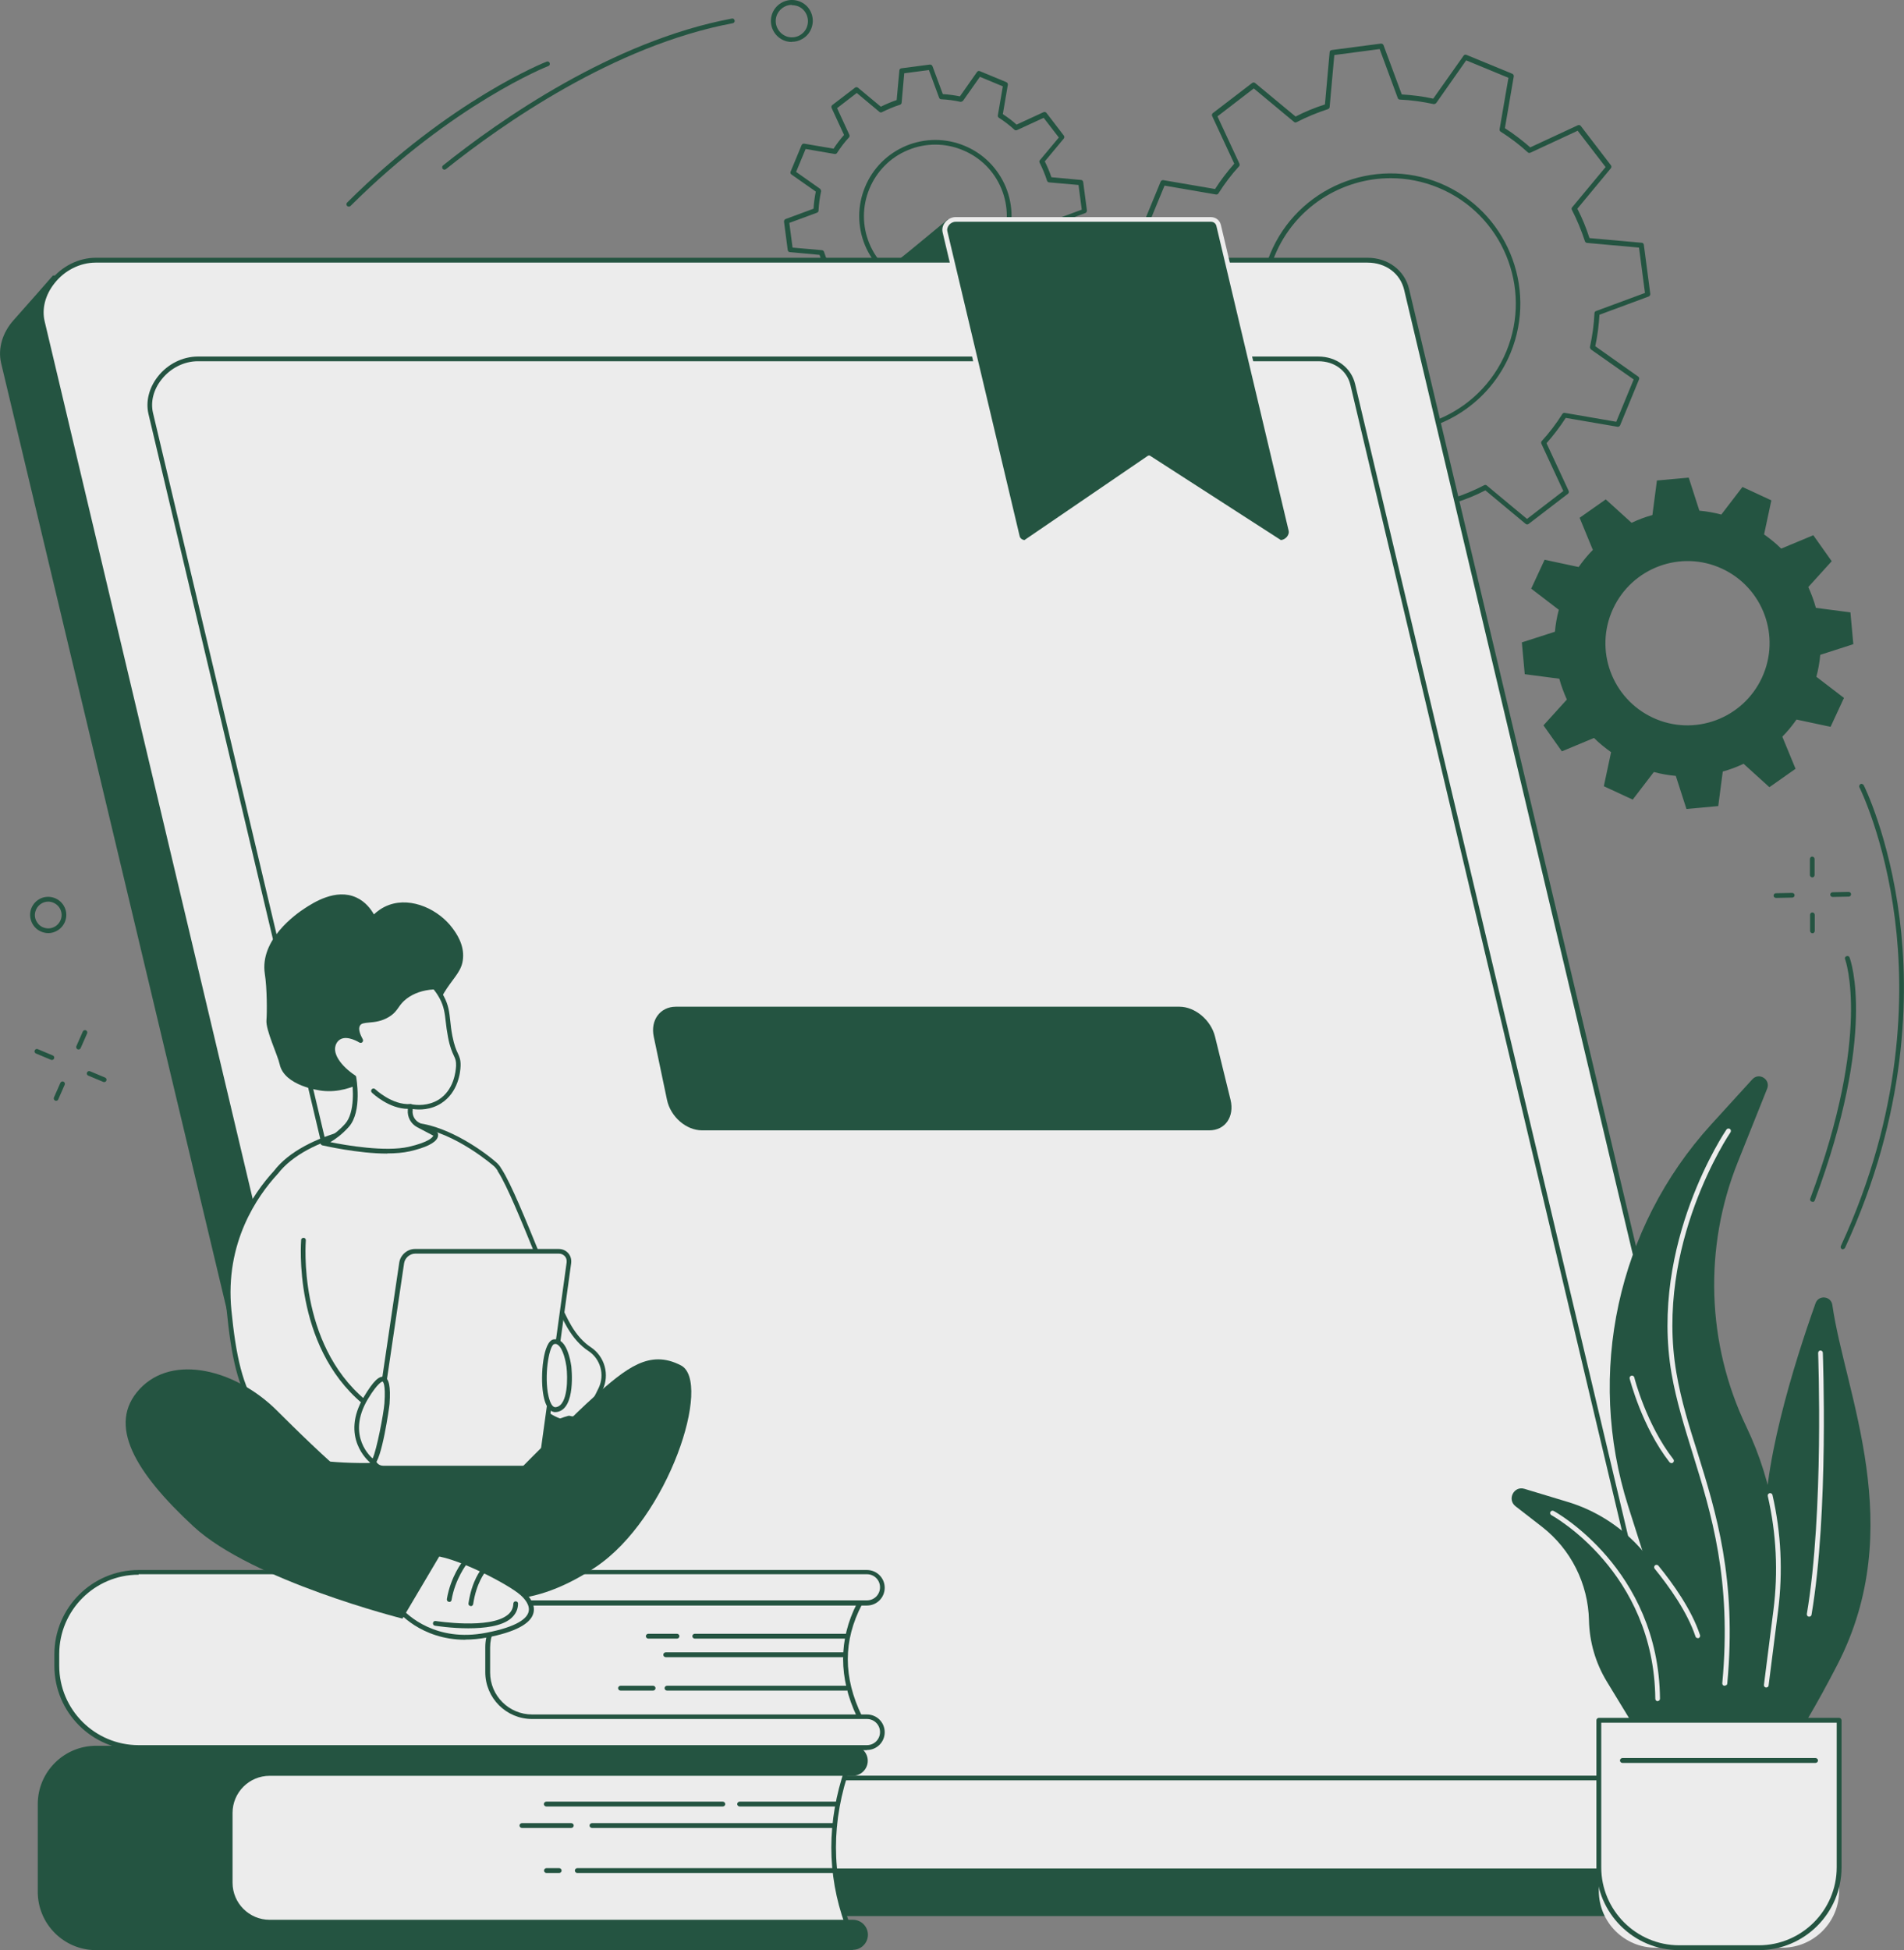 <?xml version="1.0" encoding="UTF-8"?> <svg xmlns="http://www.w3.org/2000/svg" id="Layer_1" viewBox="0 0 117.98 120.82"><rect x="0" y="0" width="117.98" height="120.82" fill="#808080" stroke="none"/><defs><style>.cls-1{fill:none;}.cls-2{fill:#ececec;}.cls-3{fill:#245441;}</style></defs><g id="Early_learning_app"><path class="cls-1" d="m66.12,17.72l.68-1.64-1.59-1.12c.09-.41.14-.82.16-1.23l1.82-.67-.23-1.76-1.93-.18c-.13-.39-.28-.78-.47-1.14l1.24-1.49-1.08-1.41-1.76.81c-.3-.28-.63-.53-.98-.75l.33-1.91-1.64-.68-1.12,1.59c-.41-.09-.82-.14-1.23-.16l-.67-1.82-1.76.23-.18,1.93c-.39.13-.78.28-1.14.47l-1.49-1.24-1.41,1.08.81,1.76c-.28.3-.53.63-.75.98l-1.91-.33-.68,1.64,1.59,1.12c-.09.41-.14.82-.16,1.23l-1.82.67.23,1.76,1.93.18c.13.39.28.78.47,1.14l-1.24,1.49,1.08,1.41,1.76-.81c.3.28.63.53.98.75l-.33,1.91,1.64.68,1.12-1.59c.41.09.82.14,1.23.16l.67,1.82,1.76-.23.17-1.93c.39-.13.78-.28,1.14-.47l1.49,1.24,1.41-1.08-.81-1.76c.28-.3.53-.63.75-.98l1.91.33Zm-9.91-.11c-2.34-.97-3.45-3.64-2.48-5.98.97-2.34,3.64-3.45,5.98-2.48,2.34.97,3.45,3.64,2.48,5.98-.97,2.34-3.64,3.45-5.98,2.48Z"></path><path class="cls-3" d="m58.29,22.77c-.06,0-.12-.04-.14-.1l-.64-1.73c-.35-.02-.71-.07-1.06-.14l-1.06,1.51c-.04.06-.11.08-.18.05l-1.64-.68c-.06-.03-.1-.09-.09-.16l.31-1.82c-.3-.2-.59-.42-.85-.65l-1.67.77c-.06.03-.14.01-.18-.04l-1.08-1.41c-.04-.05-.04-.13,0-.18l1.18-1.42c-.16-.32-.3-.65-.41-.98l-1.84-.17c-.07,0-.12-.06-.13-.13l-.23-1.76c0-.07.03-.13.1-.16l1.73-.64c.02-.35.07-.71.14-1.06l-1.51-1.06c-.06-.04-.08-.11-.05-.18l.68-1.64c.03-.06.09-.1.16-.09l1.82.31c.2-.3.42-.59.65-.85l-.77-1.67c-.03-.06-.01-.14.04-.18l1.41-1.08c.05-.04.13-.04.18,0l1.42,1.18c.32-.16.65-.3.98-.41l.17-1.84c0-.07.06-.12.13-.13l1.76-.23c.07,0,.13.03.16.1l.64,1.73c.35.02.71.07,1.06.14l1.06-1.51c.04-.06.11-.08.18-.05l1.64.68c.06.03.1.09.09.16l-.31,1.82c.3.2.59.41.85.65l1.67-.77c.06-.03.14-.01.18.04l1.08,1.41c.04.05.04.13,0,.18l-1.18,1.42c.16.32.3.65.41.98l1.84.17c.07,0,.12.06.13.13l.23,1.76c0,.07-.03.13-.1.16l-1.73.64c-.02.35-.07.71-.14,1.06l1.51,1.06c.06.04.08.11.05.18l-.68,1.64c-.03.06-.09.1-.16.09l-1.82-.31c-.2.3-.42.59-.65.85l.77,1.67c.03.06.01.14-.04.18l-1.41,1.08c-.05.04-.13.04-.18,0l-1.42-1.18c-.32.16-.65.3-.98.41l-.17,1.84c0,.07-.06.12-.13.13l-1.76.23s-.01,0-.02,0Zm-1.9-2.28s.02,0,.03,0c.4.09.81.14,1.2.16.06,0,.11.04.13.1l.63,1.71,1.53-.2.16-1.82c0-.06.05-.11.1-.13.38-.12.76-.28,1.12-.46.05-.03.12-.02.16.02l1.4,1.17,1.22-.94-.76-1.65c-.02-.05-.02-.12.02-.16.27-.29.52-.62.74-.96.03-.05.09-.08.15-.07l1.8.31.59-1.42-1.49-1.05s-.07-.09-.06-.15c.09-.4.14-.81.16-1.2,0-.06.04-.11.1-.13l1.71-.63-.2-1.53-1.82-.16c-.06,0-.11-.05-.13-.1-.12-.38-.28-.76-.46-1.12-.03-.05-.02-.12.02-.16l1.17-1.4-.94-1.22-1.65.76c-.05.02-.12.02-.16-.02-.29-.27-.62-.52-.96-.74-.05-.03-.08-.09-.07-.15l.31-1.8-1.42-.59-1.05,1.49s-.09.07-.15.06c-.4-.09-.81-.14-1.2-.16-.06,0-.11-.04-.13-.1l-.63-1.71-1.53.2-.16,1.82c0,.06-.05.11-.1.13-.38.12-.76.28-1.12.46-.05.03-.12.02-.16-.02l-1.4-1.17-1.22.94.76,1.65c.02.05.02.12-.02.16-.27.29-.52.62-.74.96-.03.05-.09.08-.15.07l-1.8-.31-.59,1.42,1.49,1.05s.07.09.06.15c-.09.4-.14.81-.16,1.2,0,.06-.04.11-.1.13l-1.71.63.2,1.53,1.82.16c.06,0,.11.05.13.1.12.38.28.76.46,1.12.03.05.02.12-.02.16l-1.17,1.4.94,1.22,1.65-.76c.05-.02.12-.02.16.02.29.27.62.52.96.74.05.03.08.09.07.15l-.31,1.8,1.42.59,1.05-1.49s.07-.06.12-.06Zm1.57-2.38c-.6,0-1.21-.12-1.8-.36-1.17-.48-2.07-1.39-2.56-2.55-.48-1.17-.48-2.45,0-3.61.48-1.17,1.39-2.07,2.55-2.56,1.17-.48,2.45-.48,3.61,0,1.17.48,2.07,1.39,2.56,2.55.48,1.17.48,2.45,0,3.61-.75,1.82-2.52,2.92-4.37,2.92Zm0-9.15c-.58,0-1.15.11-1.7.34-1.09.45-1.94,1.31-2.39,2.4-.45,1.09-.45,2.3,0,3.39.45,1.09,1.31,1.94,2.4,2.39,2.26.93,4.85-.14,5.78-2.4.45-1.09.45-2.3,0-3.39s-1.3-1.94-2.4-2.39c-.55-.23-1.12-.34-1.69-.34Z"></path><path class="cls-1" d="m100.26,26.29l1.17-2.84-2.74-1.93c.15-.71.25-1.42.28-2.12l3.14-1.16-.4-3.04-3.34-.3c-.22-.68-.49-1.34-.82-1.97l2.15-2.58-1.87-2.44-3.04,1.41c-.52-.48-1.09-.91-1.7-1.3l.57-3.31-2.84-1.17-1.93,2.74c-.71-.15-1.42-.25-2.12-.28l-1.16-3.14-3.04.4-.3,3.34c-.68.22-1.34.49-1.97.82l-2.58-2.15-2.44,1.87,1.41,3.04c-.48.52-.91,1.09-1.3,1.7l-3.31-.57-1.17,2.84,2.74,1.93c-.15.71-.25,1.42-.28,2.12l-3.14,1.16.4,3.04,3.34.3c.22.68.49,1.34.82,1.97l-2.15,2.58,1.87,2.44,3.04-1.41c.52.48,1.09.91,1.7,1.3l-.57,3.31,2.84,1.17,1.93-2.74c.71.15,1.42.25,2.12.28l1.16,3.14,3.04-.4.3-3.34c.68-.22,1.34-.49,1.97-.82l2.58,2.15,2.44-1.87-1.41-3.04c.48-.52.91-1.09,1.3-1.7l3.31.57Zm-17.12-.18c-4.04-1.67-5.95-6.29-4.29-10.33,1.67-4.04,6.29-5.95,10.33-4.29,4.04,1.67,5.95,6.29,4.29,10.33-1.67,4.04-6.29,5.95-10.33,4.29Z"></path><path class="cls-3" d="m86.72,34.9c-.06,0-.12-.04-.14-.1l-1.13-3.05c-.65-.04-1.3-.12-1.95-.26l-1.88,2.66c-.04.06-.11.08-.18.05l-2.84-1.17c-.06-.03-.1-.09-.09-.16l.55-3.21c-.56-.36-1.08-.76-1.57-1.19l-2.95,1.37c-.06.03-.14.01-.18-.04l-1.87-2.44c-.04-.05-.04-.13,0-.18l2.08-2.51c-.3-.58-.55-1.19-.75-1.82l-3.24-.29c-.07,0-.12-.06-.13-.13l-.4-3.04c0-.07.03-.13.1-.16l3.05-1.13c.04-.65.12-1.3.26-1.95l-2.66-1.88c-.06-.04-.08-.11-.05-.18l1.17-2.84c.03-.06.09-.1.16-.09l3.21.55c.36-.56.76-1.08,1.19-1.57l-1.37-2.95c-.03-.06-.01-.14.04-.18l2.44-1.87c.05-.04.13-.04.18,0l2.51,2.08c.58-.3,1.19-.55,1.82-.75l.29-3.24c0-.07.06-.12.13-.13l3.05-.4c.07,0,.13.03.16.1l1.13,3.05c.65.04,1.3.12,1.95.26l1.88-2.66c.04-.06.11-.08.18-.05l2.84,1.17c.06.03.1.09.09.16l-.55,3.21c.56.36,1.08.76,1.57,1.19l2.95-1.37c.06-.03.14-.01.18.04l1.87,2.44c.04.05.04.13,0,.18l-2.08,2.51c.3.58.55,1.19.75,1.82l3.24.29c.07,0,.12.06.13.13l.4,3.04c0,.07-.03.13-.1.16l-3.05,1.13c-.04.65-.12,1.3-.26,1.95l2.66,1.88c.06.04.08.11.05.18l-1.17,2.84c-.03.06-.09.1-.16.09l-3.21-.55c-.36.56-.76,1.08-1.19,1.57l1.37,2.95c.03.06.01.14-.04.18l-2.44,1.87c-.05.04-.13.04-.18,0l-2.5-2.08c-.58.3-1.19.55-1.82.75l-.29,3.24c0,.07-.06.12-.13.13l-3.04.4s-.01,0-.02,0Zm-3.28-3.72s.02,0,.03,0c.7.15,1.4.25,2.1.28.06,0,.11.04.13.1l1.12,3.03,2.81-.37.29-3.22c0-.06.05-.11.1-.13.67-.21,1.33-.49,1.95-.81.05-.03.12-.02.16.02l2.49,2.07,2.25-1.73-1.36-2.93c-.02-.05-.02-.12.02-.16.47-.51.9-1.08,1.28-1.68.03-.05.09-.08.15-.07l3.19.55,1.08-2.62-2.65-1.86s-.07-.09-.06-.15c.15-.7.25-1.4.28-2.1,0-.06.04-.11.1-.13l3.03-1.12-.37-2.81-3.22-.29c-.06,0-.11-.05-.13-.1-.22-.67-.49-1.33-.81-1.95-.03-.05-.02-.12.02-.16l2.07-2.49-1.73-2.25-2.93,1.36c-.05.02-.12.02-.16-.02-.51-.47-1.08-.9-1.68-1.28-.05-.03-.08-.09-.07-.15l.55-3.19-2.62-1.08-1.86,2.65s-.09.07-.15.06c-.7-.15-1.4-.25-2.1-.28-.06,0-.11-.04-.13-.1l-1.12-3.03-2.81.37-.29,3.22c0,.06-.05.11-.1.13-.67.22-1.33.49-1.95.81-.05.03-.12.02-.16-.02l-2.49-2.07-2.25,1.73,1.36,2.93c.02.05.02.12-.02.16-.47.51-.9,1.08-1.28,1.68-.03.05-.09.08-.15.07l-3.19-.55-1.08,2.62,2.65,1.86s.07.09.06.15c-.15.7-.25,1.4-.28,2.1,0,.06-.04.11-.1.13l-3.03,1.12.37,2.81,3.22.29c.06,0,.11.05.13.1.21.67.49,1.33.81,1.95.03.05.02.12-.02.16l-2.07,2.49,1.73,2.25,2.93-1.36c.05-.02.12-.02.16.02.51.47,1.08.9,1.68,1.28.05.03.08.09.07.15l-.55,3.19,2.62,1.08,1.86-2.65s.07-.06.12-.06Zm2.71-4.33c-1.02,0-2.06-.2-3.07-.61-4.1-1.7-6.06-6.42-4.37-10.52,1.7-4.1,6.42-6.06,10.52-4.37,4.1,1.7,6.06,6.42,4.37,10.52-1.28,3.1-4.29,4.98-7.45,4.98Zm.02-15.81c-3.05,0-5.95,1.81-7.18,4.8-1.63,3.95.25,8.5,4.21,10.14,3.95,1.63,8.5-.25,10.14-4.21,1.63-3.95-.25-8.5-4.21-10.14-.97-.4-1.97-.59-2.95-.59Z"></path><path class="cls-3" d="m113.43,45.03l.83-1.79-1.71-1.31c.12-.45.2-.9.24-1.36l2.05-.66-.18-1.97-2.14-.28c-.12-.44-.28-.87-.47-1.29l1.45-1.6-1.14-1.61-1.99.83c-.32-.32-.68-.61-1.06-.88l.45-2.11-1.79-.83-1.31,1.71c-.45-.12-.9-.2-1.36-.24l-.66-2.05-1.97.18-.28,2.14c-.44.12-.87.28-1.29.48l-1.6-1.45-1.62,1.14.82,1.99c-.32.32-.61.68-.88,1.06l-2.11-.45-.83,1.79,1.71,1.31c-.12.45-.2.9-.24,1.36l-2.05.66.18,1.97,2.14.28c.12.44.28.87.47,1.29l-1.45,1.6,1.14,1.61,1.99-.83c.32.32.68.61,1.06.88l-.45,2.11,1.79.83,1.31-1.71c.45.12.9.2,1.36.24l.66,2.05,1.97-.18.28-2.14c.44-.12.87-.28,1.29-.48l1.6,1.45,1.62-1.14-.82-1.99c.32-.32.61-.68.88-1.06l2.11.45Zm-11-.56c-2.55-1.18-3.66-4.2-2.48-6.75,1.18-2.55,4.2-3.67,6.75-2.49,2.55,1.18,3.66,4.2,2.48,6.75-1.18,2.55-4.2,3.67-6.75,2.49Z"></path><path class="cls-3" d="m55.82,15.98c.08-.04,2.91-2.39,2.91-2.39l.74.95s.44,2.25.36,2.25-4.02-.8-4.02-.8Z"></path><path class="cls-3" d="m103.8,118.71H25c-1.2,0-2.16-.72-2.42-1.81L.07,22.5c-.22-.94.11-1.92.76-2.65.63-.7,2.45-2.78,2.45-2.78l78.9,1.6c1.2,0,2.16.72,2.42,1.81l23.84,94.86s-1.47,1.56-2.19,2.3c-.62.64-1.5,1.07-2.44,1.07Z"></path><path class="cls-2" d="m106.16,115.9H27.36c-1.2,0-2.16-.72-2.42-1.81L2.62,19.95c-.44-1.85,1.28-3.83,3.31-3.83h78.8c1.2,0,2.16.72,2.42,1.81l22.32,94.14c.44,1.85-1.28,3.83-3.31,3.83Z"></path><path class="cls-3" d="m106.16,116.05H27.36c-1.26,0-2.29-.77-2.57-1.92L2.48,19.98c-.21-.87.03-1.82.66-2.61.69-.88,1.74-1.4,2.8-1.4h78.8c1.26,0,2.29.77,2.57,1.92l22.32,94.14c.21.87-.03,1.82-.66,2.61-.69.88-1.74,1.4-2.8,1.4ZM5.93,16.27c-.97,0-1.93.48-2.56,1.29-.57.72-.79,1.58-.6,2.36l22.32,94.14c.24,1.03,1.14,1.7,2.28,1.7h78.8c.97,0,1.93-.48,2.56-1.29.57-.72.79-1.58.6-2.36l-22.32-94.14c-.24-1.03-1.14-1.7-2.28-1.7H5.93Z"></path><path class="cls-3" d="m100.57,110.3H31.14c-1.12,0-2.04-.69-2.28-1.71L9.2,25.65c-.18-.77.03-1.62.58-2.32.61-.78,1.54-1.24,2.48-1.24h69.43c1.12,0,2.04.69,2.28,1.71l19.66,82.95c.18.77-.03,1.62-.58,2.32-.61.78-1.54,1.24-2.48,1.24ZM12.26,22.38c-.85,0-1.69.42-2.25,1.13-.5.63-.69,1.38-.53,2.07l19.66,82.95c.21.9.99,1.48,1.99,1.48h69.43c.85,0,1.69-.42,2.25-1.13.5-.63.69-1.38.53-2.07l-19.66-82.95c-.21-.9-.99-1.48-1.99-1.48H12.26Z"></path><path class="cls-3" d="m38.85,110.28h-7.71c-1.12,0-2.04-.69-2.28-1.71l-4.88-20.58c-.02-.08.03-.16.11-.18.08-.02.16.03.18.11l4.88,20.58c.21.9.99,1.48,1.99,1.48h7.71c.08,0,.15.07.15.15s-.07.15-.15.15Z"></path><path class="cls-3" d="m79.33,33.61l-8.14-5.24-7.67,5.24c-.24,0-.43-.14-.49-.36l-4.48-18.89c-.09-.37.26-.77.66-.77h15.81c.24,0,.43.14.49.36l4.48,18.89c.09.37-.26.77-.66.77Z"></path><path class="cls-2" d="m79.33,33.76s-.06,0-.08-.02l-8.06-5.19-7.59,5.19s-.05.03-.08.03c-.31,0-.56-.19-.63-.48l-4.48-18.89c-.05-.21,0-.44.15-.62.16-.2.41-.33.65-.33h15.81c.31,0,.56.19.63.48l4.48,18.89c.05.21,0,.44-.15.62-.16.2-.41.33-.65.33Zm-8.14-5.54s.06,0,.08.02l8.1,5.22c.14-.01.28-.09.38-.21.09-.12.13-.25.1-.37l-4.48-18.89c-.04-.15-.17-.25-.34-.25h-15.81c-.16,0-.32.08-.42.21-.09.12-.13.25-.1.37l4.48,18.89c.03.14.15.23.3.25l7.63-5.21s.05-.03.08-.03Z"></path><path class="cls-3" d="m76.25,68.14c.25,1.04-.33,1.89-1.31,1.89h-31.44c-.98,0-1.95-.84-2.17-1.89l-.82-3.91c-.22-1.03.4-1.86,1.37-1.86h31.2c.97,0,1.96.83,2.21,1.86l.96,3.91Z"></path><path class="cls-2" d="m53.27,106.38c-1.13-2.33-1.24-4.67,0-7.04l-.89-1.07-24.31.8.84,7.72,23.54.27.83-.69Z"></path><path class="cls-3" d="m52.44,107.21h0l-23.54-.27c-.07,0-.14-.06-.14-.13l-.84-7.72s0-.08.04-.11c.03-.03.07-.05.11-.05l24.31-.8s.09.02.12.05l.89,1.07s.05.11.02.16c-1.17,2.24-1.17,4.5,0,6.91.03.06.01.13-.04.18l-.83.69s-.06.03-.09.03Zm-23.4-.56l23.35.27.7-.58c-1.13-2.4-1.13-4.75,0-6.98l-.78-.94-24.08.79.81,7.44Z"></path><path class="cls-2" d="m8.59,97.42h45.13c.53,0,.96.43.96.96s-.43.96-.96.96h-20.75c-1.52,0-2.75,1.23-2.75,2.75v1.55c0,1.52,1.23,2.75,2.75,2.75h20.75c.53,0,.96.43.96.96s-.43.96-.96.96H8.59c-2.8,0-5.07-2.27-5.07-5.07v-.72c0-2.8,2.27-5.07,5.07-5.07Z"></path><path class="cls-3" d="m53.72,108.43H8.59c-2.88,0-5.22-2.34-5.22-5.22v-.72c0-2.88,2.34-5.22,5.22-5.22h45.13c.61,0,1.1.49,1.1,1.1s-.49,1.1-1.1,1.1h-20.75c-1.44,0-2.6,1.17-2.6,2.6v1.55c0,1.44,1.17,2.6,2.6,2.6h20.75c.61,0,1.1.49,1.1,1.1s-.49,1.1-1.1,1.1Zm-45.13-10.87c-2.72,0-4.92,2.21-4.92,4.92v.72c0,2.72,2.21,4.92,4.92,4.92h45.13c.45,0,.81-.36.81-.81s-.36-.81-.81-.81h-20.75c-1.6,0-2.9-1.3-2.9-2.9v-1.55c0-1.6,1.3-2.9,2.9-2.9h20.75c.45,0,.81-.36.81-.81s-.36-.81-.81-.81H8.59Z"></path><path class="cls-3" d="m41.95,101.52h-1.78c-.08,0-.15-.07-.15-.15s.07-.15.15-.15h1.78c.08,0,.15.07.15.15s-.07.15-.15.15Z"></path><path class="cls-3" d="m52.46,101.52h-9.41c-.08,0-.15-.07-.15-.15s.07-.15.15-.15h9.41c.08,0,.15.07.15.15s-.07.15-.15.15Z"></path><path class="cls-3" d="m52.38,102.67h-11.13c-.08,0-.15-.07-.15-.15s.07-.15.15-.15h11.13c.08,0,.15.07.15.15s-.07.15-.15.15Z"></path><path class="cls-3" d="m40.47,104.74h-2.02c-.08,0-.15-.07-.15-.15s.07-.15.15-.15h2.02c.08,0,.15.07.15.15s-.07.15-.15.15Z"></path><path class="cls-3" d="m52.46,104.74h-11.13c-.08,0-.15-.07-.15-.15s.07-.15.15-.15h11.13c.08,0,.15.07.15.15s-.07.15-.15.15Z"></path><path class="cls-2" d="m52.57,119.39H11.8v-9.99h40.76c-1.2,3.37-1.24,6.7,0,9.99Z"></path><path class="cls-3" d="m52.57,119.54H11.8c-.08,0-.15-.07-.15-.15v-9.99c0-.08.07-.15.15-.15h40.76s.09.02.12.06c.03.04.03.09.02.13-1.2,3.37-1.2,6.69,0,9.89.02.05.01.1-.02.14-.03.04-.07.06-.12.06Zm-40.61-.3h40.4c-1.13-3.13-1.13-6.39,0-9.69H11.95v9.69Z"></path><path class="cls-3" d="m16.71,109.9h36.14c.43,0,.79-.35.79-.79s-.35-.79-.79-.79H5.95c-1.91,0-3.46,1.55-3.46,3.46v5.44c0,1.91,1.55,3.46,3.46,3.46h46.89c.43,0,.79-.35.79-.79s-.35-.79-.79-.79H16.71c-1.35,0-2.44-1.09-2.44-2.44v-4.32c0-1.35,1.09-2.44,2.44-2.44Z"></path><path class="cls-3" d="m52.85,120.82H5.95c-1.99,0-3.61-1.62-3.61-3.61v-5.44c0-1.99,1.62-3.61,3.61-3.61h46.89c.52,0,.93.42.93.93s-.42.93-.93.93H16.71c-1.27,0-2.3,1.03-2.3,2.3v4.32c0,1.27,1.03,2.3,2.3,2.3h36.14c.52,0,.93.42.93.93s-.42.93-.93.93Zm-46.89-12.35c-1.83,0-3.31,1.48-3.31,3.31v5.44c0,1.83,1.48,3.31,3.31,3.31h46.89c.35,0,.64-.29.64-.64s-.29-.64-.64-.64H16.71c-1.43,0-2.59-1.16-2.59-2.59v-4.32c0-1.43,1.16-2.59,2.59-2.59h36.14c.35,0,.64-.29.64-.64s-.29-.64-.64-.64H5.95Z"></path><path class="cls-3" d="m51.85,111.92h-6.02c-.08,0-.15-.07-.15-.15s.07-.15.15-.15h6.02c.08,0,.15.07.15.15s-.07.15-.15.15Z"></path><path class="cls-3" d="m44.79,111.92h-10.94c-.08,0-.15-.07-.15-.15s.07-.15.15-.15h10.94c.08,0,.15.07.15.15s-.07.15-.15.15Z"></path><path class="cls-3" d="m51.72,113.25h-15.04c-.08,0-.15-.07-.15-.15s.07-.15.15-.15h15.04c.08,0,.15.07.15.15s-.07.15-.15.15Z"></path><path class="cls-3" d="m35.4,113.25h-3.06c-.08,0-.15-.07-.15-.15s.07-.15.15-.15h3.06c.08,0,.15.07.15.15s-.07.15-.15.15Z"></path><path class="cls-3" d="m51.72,116.04h-15.95c-.08,0-.15-.07-.15-.15s.07-.15.15-.15h15.95c.08,0,.15.07.15.15s-.07.15-.15.15Z"></path><path class="cls-3" d="m34.65,116.04h-.79c-.08,0-.15-.07-.15-.15s.07-.15.15-.15h.79c.08,0,.15.07.15.15s-.07.15-.15.15Z"></path><path class="cls-3" d="m105.46,114.24s3.18-.99,8.39-11.1c4.4-8.53.48-16.78-.31-22.29-.08-.56-.85-.64-1.04-.11-1.32,3.71-3.44,10.44-3.1,14.59.49,5.98-3.94,18.91-3.94,18.91Z"></path><path class="cls-3" d="m108.91,108.72l1.13-8.96c.49-3.89-.14-7.84-1.83-11.37-2.46-5.14-2.65-11.1-.53-16.39l1.82-4.55c.23-.57-.5-1.04-.92-.58l-2.56,2.81c-5.8,6.38-7.75,15.4-5.13,23.64l4.71,14.76,3.3.63Z"></path><path class="cls-2" d="m109.45,104.55s-.01,0-.02,0c-.08-.01-.14-.08-.13-.16l.59-4.64c.3-2.36.18-4.74-.35-7.06-.02-.08.03-.16.11-.18.08-.02.16.03.18.11.54,2.35.65,4.76.35,7.16l-.59,4.64c0,.07-.07.13-.15.13Z"></path><path class="cls-3" d="m107.45,109.01l-3.93-10.04c-1.12-2.86-3.47-5.04-6.38-5.92l-2.68-.81c-.65-.2-1.09.66-.55,1.08l1.65,1.28c1.78,1.39,2.85,3.52,2.9,5.79.03,1.34.41,2.64,1.1,3.78l2.66,4.37,5.23.47Z"></path><path class="cls-2" d="m106.86,104.44s0,0-.01,0c-.08,0-.14-.08-.13-.16.6-6.41-.69-10.54-1.82-14.18-.52-1.68-1.02-3.27-1.32-4.98-1.39-8.07,3.35-15.07,3.4-15.14.05-.07.14-.08.21-.04.07.05.08.14.04.21-.05.07-4.72,6.97-3.35,14.92.29,1.69.78,3.27,1.31,4.94,1.14,3.67,2.44,7.82,1.84,14.29,0,.08-.07.13-.15.13Z"></path><path class="cls-2" d="m105.2,101.49c-.06,0-.12-.04-.14-.1-.51-1.54-1.66-3.13-2.53-4.2-.05-.06-.04-.16.02-.21.06-.05.16-.04.21.02.89,1.09,2.06,2.72,2.58,4.3.03.08-.02.16-.09.19-.02,0-.03,0-.05,0Z"></path><path class="cls-2" d="m112.1,100.16s-.02,0-.02,0c-.08-.01-.13-.09-.12-.17,1.07-6.33.7-16.07.7-16.17,0-.08.06-.15.14-.15.08,0,.15.06.15.14,0,.1.38,9.87-.7,16.23-.01.07-.07.12-.15.12Z"></path><path class="cls-2" d="m102.72,105.4c-.08,0-.15-.07-.15-.15-.08-7.88-6.37-11.34-6.44-11.38-.07-.04-.1-.13-.06-.2.04-.07.13-.1.2-.06.07.03,6.51,3.58,6.59,11.63,0,.08-.06.15-.15.15h0Z"></path><path class="cls-2" d="m103.57,90.65s-.09-.02-.12-.06c-1.71-2.19-2.46-5.15-2.47-5.18-.02-.08.03-.16.11-.18.08-.02.16.03.18.11,0,.03.75,2.93,2.42,5.07.05.06.04.16-.03.21-.03.02-.06.03-.09.03Z"></path><path class="cls-2" d="m99.07,106.58h14.89v10.57c0,1.94-1.58,3.52-3.52,3.52h-7.85c-1.94,0-3.52-1.58-3.52-3.52v-10.57h0Z"></path><path class="cls-3" d="m108.98,120.82h-4.93c-2.83,0-5.13-2.3-5.13-5.13v-9.11c0-.08.07-.15.15-.15h14.89c.08,0,.15.07.15.15v9.11c0,2.83-2.3,5.13-5.13,5.13Zm-9.76-14.09v8.96c0,2.66,2.17,4.83,4.83,4.83h4.93c2.66,0,4.83-2.17,4.83-4.83v-8.96h-14.59Z"></path><path class="cls-3" d="m112.5,109.22h-11.97c-.08,0-.15-.07-.15-.15s.07-.15.15-.15h11.97c.08,0,.15.07.15.15s-.07.15-.15.15Z"></path><path class="cls-3" d="m114.2,77.4s-.04,0-.06-.01c-.07-.03-.11-.12-.07-.2,3.83-8.29,3.94-15.58,3.35-20.23-.63-5.04-2.19-8.15-2.2-8.18-.04-.07,0-.16.06-.2.07-.04.16,0,.2.06.02.03,1.59,3.19,2.23,8.27.59,4.69.48,12.04-3.38,20.39-.02.05-.08.09-.13.09Z"></path><path class="cls-3" d="m112.31,74.45s-.03,0-.05,0c-.08-.03-.12-.11-.09-.19,3.82-10.23,2.18-14.79,2.16-14.83-.03-.08,0-.16.09-.19.08-.03.16,0,.19.09.07.19,1.69,4.7-2.16,15.04-.02.06-.08.1-.14.1Z"></path><path class="cls-3" d="m113.56,55.57c-.08,0-.15-.06-.15-.14,0-.08.06-.15.14-.15l1-.02c.08,0,.15.06.15.14,0,.08-.06.15-.14.15l-1,.02s0,0,0,0Z"></path><path class="cls-3" d="m110.05,55.63c-.08,0-.15-.06-.15-.14,0-.08.06-.15.14-.15l1.01-.02c.08,0,.15.06.15.14,0,.08-.06.15-.14.15l-1.01.02s0,0,0,0Z"></path><path class="cls-3" d="m112.3,54.36c-.08,0-.15-.07-.15-.15v-.99c0-.08.06-.15.14-.15h0c.08,0,.15.07.15.15v.99c0,.08-.06.15-.14.15h0Z"></path><path class="cls-3" d="m112.31,57.82c-.08,0-.15-.07-.15-.15v-.99c0-.08.06-.15.14-.15h0c.08,0,.15.07.15.15v.99c0,.08-.06.15-.14.15h0Z"></path><path class="cls-3" d="m27.55,10.52s-.09-.02-.12-.06c-.05-.06-.04-.16.02-.21,3.5-2.8,10.49-7.71,17.9-9.1.08-.02.16.04.17.12.02.08-.04.16-.12.17-7.35,1.38-14.29,6.26-17.77,9.04-.03.02-.06.03-.09.03Z"></path><path class="cls-3" d="m21.61,12.8s-.08-.01-.1-.04c-.06-.06-.06-.15,0-.21,6.39-6.37,12.3-8.71,12.36-8.73.08-.03.16,0,.19.08.03.08,0,.16-.08.19-.06.02-5.92,2.35-12.26,8.67-.03.03-.07.04-.1.04Z"></path><path class="cls-3" d="m49.07,2.6c-.11,0-.22-.01-.33-.04-.69-.18-1.11-.89-.93-1.59.18-.69.89-1.11,1.59-.93.34.09.62.3.79.6.17.3.22.65.13.98-.09.34-.3.62-.6.79-.2.12-.43.18-.65.18Zm0-2.3c-.44,0-.85.3-.97.75-.14.53.18,1.08.71,1.23.26.07.53.03.76-.1.23-.14.4-.35.46-.61.07-.26.03-.53-.1-.76-.13-.23-.35-.4-.61-.46-.09-.02-.17-.03-.26-.03Z"></path><path class="cls-3" d="m6.46,67.04s-.04,0-.06-.01l-.93-.39c-.08-.03-.11-.12-.08-.19.03-.08.12-.11.19-.08l.93.39c.08.03.11.12.08.19-.02.06-.08.09-.14.09Z"></path><path class="cls-3" d="m3.22,65.67s-.04,0-.06-.01l-.93-.39c-.08-.03-.11-.12-.08-.19.03-.08.12-.11.19-.08l.93.39c.08.03.11.12.08.19-.02.06-.08.09-.14.09Z"></path><path class="cls-3" d="m4.87,65.02s-.04,0-.06-.01c-.07-.03-.11-.12-.08-.19l.4-.91c.03-.07.12-.11.19-.08.07.03.11.12.08.19l-.4.91c-.02.06-.08.09-.14.09Z"></path><path class="cls-3" d="m3.48,68.2s-.04,0-.06-.01c-.07-.03-.11-.12-.08-.19l.4-.91c.03-.07.12-.11.19-.08.07.03.11.12.08.19l-.4.91c-.02.06-.08.09-.14.09Z"></path><path class="cls-3" d="m2.99,57.81c-.09,0-.19-.01-.29-.04-.29-.08-.53-.26-.68-.52-.15-.26-.19-.56-.12-.85.16-.6.77-.96,1.37-.8h0c.6.16.96.77.8,1.37-.13.5-.59.84-1.08.84Zm0-1.95c-.37,0-.7.25-.8.62-.06.21-.03.44.09.63.11.19.29.33.5.38.44.12.89-.15,1.01-.59.12-.44-.15-.89-.59-1.01-.07-.02-.14-.03-.21-.03Z"></path><path class="cls-3" d="m14.26,88.18s10.27,3.81,22.74-1.44c0,0,2.03,9.77-9.03,11.45-11.05,1.68-13.7-7.97-13.71-10.01Z"></path><path class="cls-2" d="m36.53,83.57c-.42-.28-.85-.71-1.24-1.37-1.02-1.72-3.22-7.99-4.32-9.69-.01-.02-.02-.04-.04-.06-.07-.11-.13-.2-.2-.26-.01-.01-.03-.03-.04-.03-.55-.49-2.72-2.17-4.81-2.43-2.14-.27-6.98.54-8.8,2.92,0,0,0,0,0,0-1.15,1.25-3.32,4.22-2.89,8.55.27,2.72.67,4.83,1.78,6.27.12.85.27,1.5.44,1.85,1.02,2,11.55,2.07,15.82-.57,0,0-.08-1.28-.15-3.09.73,1.08,1.61,2.02,2.6,2.36.03,0,.56-.18.58-.17.93.29,1.55-.94,1.96-1.82.42-.88.12-1.93-.69-2.46Z"></path><path class="cls-3" d="m22.63,90.93c-1.81,0-3.46-.18-4.59-.49-.95-.26-1.54-.62-1.76-1.05-.18-.35-.33-.97-.45-1.86-1.11-1.47-1.51-3.59-1.78-6.32-.43-4.31,1.65-7.28,2.92-8.66,0,0,0,0,0,0,1.87-2.45,6.81-3.24,8.93-2.97,1.94.24,4.05,1.72,4.89,2.47,0,0,.03.02.04.04.07.07.15.16.22.29.01.02.03.04.04.06.58.9,1.47,3.09,2.33,5.2.77,1.9,1.5,3.69,1.98,4.49.34.58.75,1.03,1.2,1.33.87.57,1.19,1.71.74,2.65-.39.83-1.05,2.21-2.1,1.91-.05.01-.15.05-.23.07-.31.1-.33.11-.39.09-.8-.27-1.6-.95-2.38-2,.07,1.52.13,2.57.13,2.58,0,.05-.02.11-.07.13-2.33,1.44-6.29,2.05-9.67,2.05Zm-5.44-18.19s0,0,0,.01c-1.24,1.35-3.27,4.24-2.85,8.44.27,2.7.67,4.78,1.75,6.2.02.02.03.04.03.07.12.86.27,1.48.43,1.8.18.35.73.66,1.58.9,3.48.97,10.71.47,13.96-1.48-.02-.32-.08-1.48-.15-3,0-.07.04-.13.1-.15.06-.02.13,0,.17.06.83,1.22,1.66,1.99,2.49,2.29.05-.01.17-.05.24-.08.29-.09.31-.1.37-.08.77.24,1.33-.77,1.79-1.74.38-.81.11-1.79-.64-2.28,0,0,0,0,0,0-.49-.32-.92-.8-1.29-1.42-.49-.82-1.22-2.62-2-4.53-.86-2.1-1.74-4.27-2.31-5.16-.01-.02-.02-.03-.03-.05,0,0,0-.01,0-.02-.06-.09-.12-.17-.17-.22-.01-.01-.02-.02-.03-.03-.03-.03-2.41-2.11-4.74-2.41-2.07-.26-6.86.5-8.67,2.86,0,0,0,0,0,0Z"></path><path class="cls-3" d="m22.54,86.98s-.07-.01-.09-.03c-4.33-3.63-3.79-10.06-3.79-10.13,0-.08.08-.14.16-.13.08,0,.14.08.13.16,0,.06-.53,6.34,3.68,9.87.06.05.07.15.02.21-.03.03-.07.05-.11.05Z"></path><path class="cls-3" d="m22.66,67.02c-.9.37-1.67.67-2.69.56-.17-.02-2.35-.3-2.64-1.64-.13-.59-.87-2.12-.82-2.73.04-.46.04-1.99-.1-2.87-.33-2.14,1.96-3.73,2.45-4.05.58-.38,1.95-1.26,3.21-.69.58.26.92.74,1.1,1.05.18-.17.5-.43.95-.59,1.41-.5,3.09.31,3.93,1.46.2.27.72.98.64,1.86-.06.73-.48,1.08-1.01,1.87-.95,1.45-.54,1.78-1.27,2.96-1.06,1.71-2.82,2.42-3.76,2.81Z"></path><path class="cls-2" d="m21.92,66.75c.04.2.33,2.12-.43,2.97-.76.85-1.49,1.09-1.49,1.09,0,0,3.48.81,5.36.38,1.88-.43,1.63-.92,1.63-.92l-1.06-.56c-.34-.18-.55-.55-.51-.94l.02-.22c.24.05,1.05.17,1.81-.3,1.03-.64,1.13-1.87,1.14-2.21.02-.69-.26-.57-.51-1.82-.21-1.07-.09-1.61-.52-2.42-.16-.3-.33-.52-.44-.65-.63.03-1.28.19-1.82.61-.58.45-.52.79-1.09,1.14-.83.5-1.59.16-1.84.59-.09.16-.12.44.18.98,0,0-.79-.52-1.33-.2-.21.12-.32.33-.37.49-.18.58.34,1.38,1.28,2Z"></path><path class="cls-3" d="m24,71.47c-1.82,0-3.92-.49-4.03-.51-.06-.02-.11-.07-.11-.14,0-.07.04-.13.1-.15,0,0,.71-.24,1.43-1.05.62-.7.49-2.29.4-2.79-.97-.67-1.48-1.5-1.28-2.13.03-.11.15-.4.44-.57.36-.21.79-.11,1.09,0-.11-.3-.1-.54,0-.73.16-.28.48-.31.81-.34.33-.03.69-.06,1.08-.3.27-.17.39-.33.52-.52.13-.18.27-.38.56-.61.5-.39,1.14-.6,1.91-.64.05,0,.09.02.12.05.18.21.33.44.46.68.3.56.34.99.4,1.53.03.27.06.57.13.93.12.6.24.87.34,1.08.1.22.18.39.17.77-.01.38-.14,1.65-1.21,2.33-.65.41-1.33.41-1.76.35v.07c-.04.33.13.64.43.79l1.06.56s.05.04.06.06c.01.02.06.14-.01.3-.15.33-.73.61-1.72.84-.41.09-.89.13-1.4.13Zm-3.54-.71c.98.2,3.43.62,4.87.29,1.25-.29,1.48-.59,1.52-.69l-.99-.52c-.4-.21-.63-.63-.59-1.08l.02-.22s.03-.08.06-.1c.03-.03.08-.03.12-.03.36.07,1.05.12,1.71-.28.95-.6,1.06-1.75,1.08-2.09.01-.31-.04-.43-.14-.64-.1-.22-.24-.51-.36-1.15-.07-.37-.11-.68-.14-.95-.06-.51-.1-.92-.37-1.43-.11-.2-.23-.39-.38-.57-.67.04-1.23.24-1.67.57-.26.2-.38.37-.5.54-.14.2-.28.4-.61.6-.45.27-.87.31-1.21.34-.32.03-.5.05-.58.2-.12.21.03.57.18.84.03.06.02.13-.03.18-.05.05-.12.05-.18.02,0,0-.72-.46-1.18-.2-.21.12-.29.34-.3.4-.16.51.33,1.25,1.22,1.84.03.02.06.06.06.09,0,.02.4,2.14-.46,3.1-.43.48-.85.77-1.14.94Z"></path><path class="cls-3" d="m25.29,68.7c-1.19,0-2.2-.96-2.25-1.01-.06-.06-.06-.15,0-.21.06-.06.15-.06.21,0,.01.01,1.05,1,2.18.92.08,0,.15.05.16.14s-.05.15-.14.16c-.05,0-.11,0-.16,0Z"></path><path class="cls-2" d="m33.6,90.22c-.06.41-.43.74-.83.74h-9.03c-.4,0-.68-.33-.62-.74l1.77-11.98c.06-.4.43-.72.82-.72h8.91c.4,0,.67.32.62.72l-1.65,11.98Z"></path><path class="cls-3" d="m32.77,91.1h-9.03c-.23,0-.44-.09-.59-.26-.15-.17-.21-.4-.18-.64l1.77-11.98c.07-.47.5-.84.97-.84h8.91c.23,0,.44.09.59.26.15.17.21.39.18.63l-1.65,11.98h0c-.07.48-.5.86-.97.86Zm-7.05-13.43c-.33,0-.63.27-.68.59l-1.77,11.98c-.02.16.01.3.11.41.09.1.22.16.37.16h9.03c.33,0,.64-.27.68-.61l1.65-11.98c.02-.15-.02-.29-.11-.39-.09-.1-.22-.16-.36-.16h-8.91Zm7.88,12.55h0,0Z"></path><path class="cls-2" d="m23,90.47s-1.79-1.42-.32-3.88c1.47-2.46,1.35-.32,1.3.37-.05.69-.65,3.94-.93,3.61l-.05-.11Z"></path><path class="cls-3" d="m23.09,90.75c-.06,0-.11-.03-.15-.07-.02-.03-.03-.06-.03-.09-.06-.05-1.86-1.56-.35-4.07.57-.95.94-1.31,1.25-1.21.3.1.4.59.33,1.66-.01.18-.5,3.61-.97,3.76-.02,0-.04,0-.06,0Zm.61-5.16s-.28.05-.9,1.08c-1.39,2.32.27,3.67.28,3.68,0,0,.01,0,.01.01.25-.53.68-2.76.73-3.41.09-1.26-.1-1.35-.12-1.36,0,0,0,0,0,0Z"></path><path class="cls-3" d="m27.68,95.65s7.05-7.27,9.09-9.08c2.04-1.81,3.46-2.99,5.42-1.98,1.96,1.01-.75,9.48-5.3,12.51-4.54,3.03-7.39,1.69-7.39,1.69l-1.83-3.14Z"></path><path class="cls-2" d="m26.55,96.24l-1.83,3.45s1.8,2.31,5.4,1.62c3.6-.69,2.93-1.94,2.21-2.59-.72-.65-4.43-2.62-5.79-2.48Z"></path><path class="cls-3" d="m28.83,101.59c-2.77,0-4.2-1.78-4.21-1.81-.04-.05-.04-.11-.01-.16l1.83-3.45s.07-.07.12-.08c1.43-.15,5.2,1.88,5.9,2.51.35.32.74.8.59,1.35-.18.66-1.15,1.17-2.87,1.5-.47.09-.92.13-1.33.13Zm-3.92-1.92c.34.38,2.09,2.09,5.2,1.49,1.99-.38,2.54-.91,2.64-1.29.12-.42-.26-.84-.5-1.05-.74-.67-4.26-2.5-5.59-2.44l-1.74,3.29Z"></path><path class="cls-3" d="m29.01,100.88c-1.05,0-1.99-.15-2.06-.16-.08-.01-.14-.09-.12-.17.01-.08.09-.14.17-.12.03,0,3.36.53,4.47-.39.22-.18.33-.41.34-.69,0-.08.07-.15.15-.14.08,0,.15.07.14.15,0,.36-.16.67-.44.91-.58.49-1.66.61-2.64.61Z"></path><path class="cls-3" d="m27.83,99.24s-.02,0-.02,0c-.08-.01-.13-.09-.12-.17.23-1.39.96-2.32,1-2.36.05-.06.14-.07.21-.02.06.05.07.14.02.21,0,0-.72.92-.94,2.23-.01.07-.07.12-.15.12Z"></path><path class="cls-3" d="m29.17,99.5s-.01,0-.02,0c-.08-.01-.14-.09-.12-.17.21-1.42.78-2.09.81-2.12.05-.06.15-.07.21-.01.06.05.07.15.01.21,0,0-.54.64-.74,1.97-.01.07-.07.13-.15.13Z"></path><path class="cls-3" d="m27.68,95.65l-2.74,4.63s-9.3-2.34-12.94-5.7c-3.63-3.36-5.4-6.32-3.34-8.53,2.06-2.21,5.97-1.17,8.48,1.32,2.5,2.49,6.77,6.69,10.54,8.28Z"></path><path class="cls-2" d="m35.25,84.66s-.2-1.64-.92-1.53c-.72.11-.92,4.37.15,4.21,1.07-.16.78-2.68.78-2.68Z"></path><path class="cls-3" d="m34.42,87.49c-.25,0-.62-.18-.77-1.18-.17-1.08,0-3.23.66-3.33.16-.02.31.02.45.12.48.36.62,1.42.64,1.54,0,0,0,0,0,0,.01.11.3,2.66-.9,2.84-.02,0-.05,0-.08,0Zm-.02-4.22s-.03,0-.05,0c-.29.04-.61,1.67-.41,2.99.04.23.18.98.51.92.76-.12.73-1.85.65-2.51-.04-.29-.2-1.1-.52-1.34-.06-.05-.12-.07-.18-.07Z"></path></g></svg> 